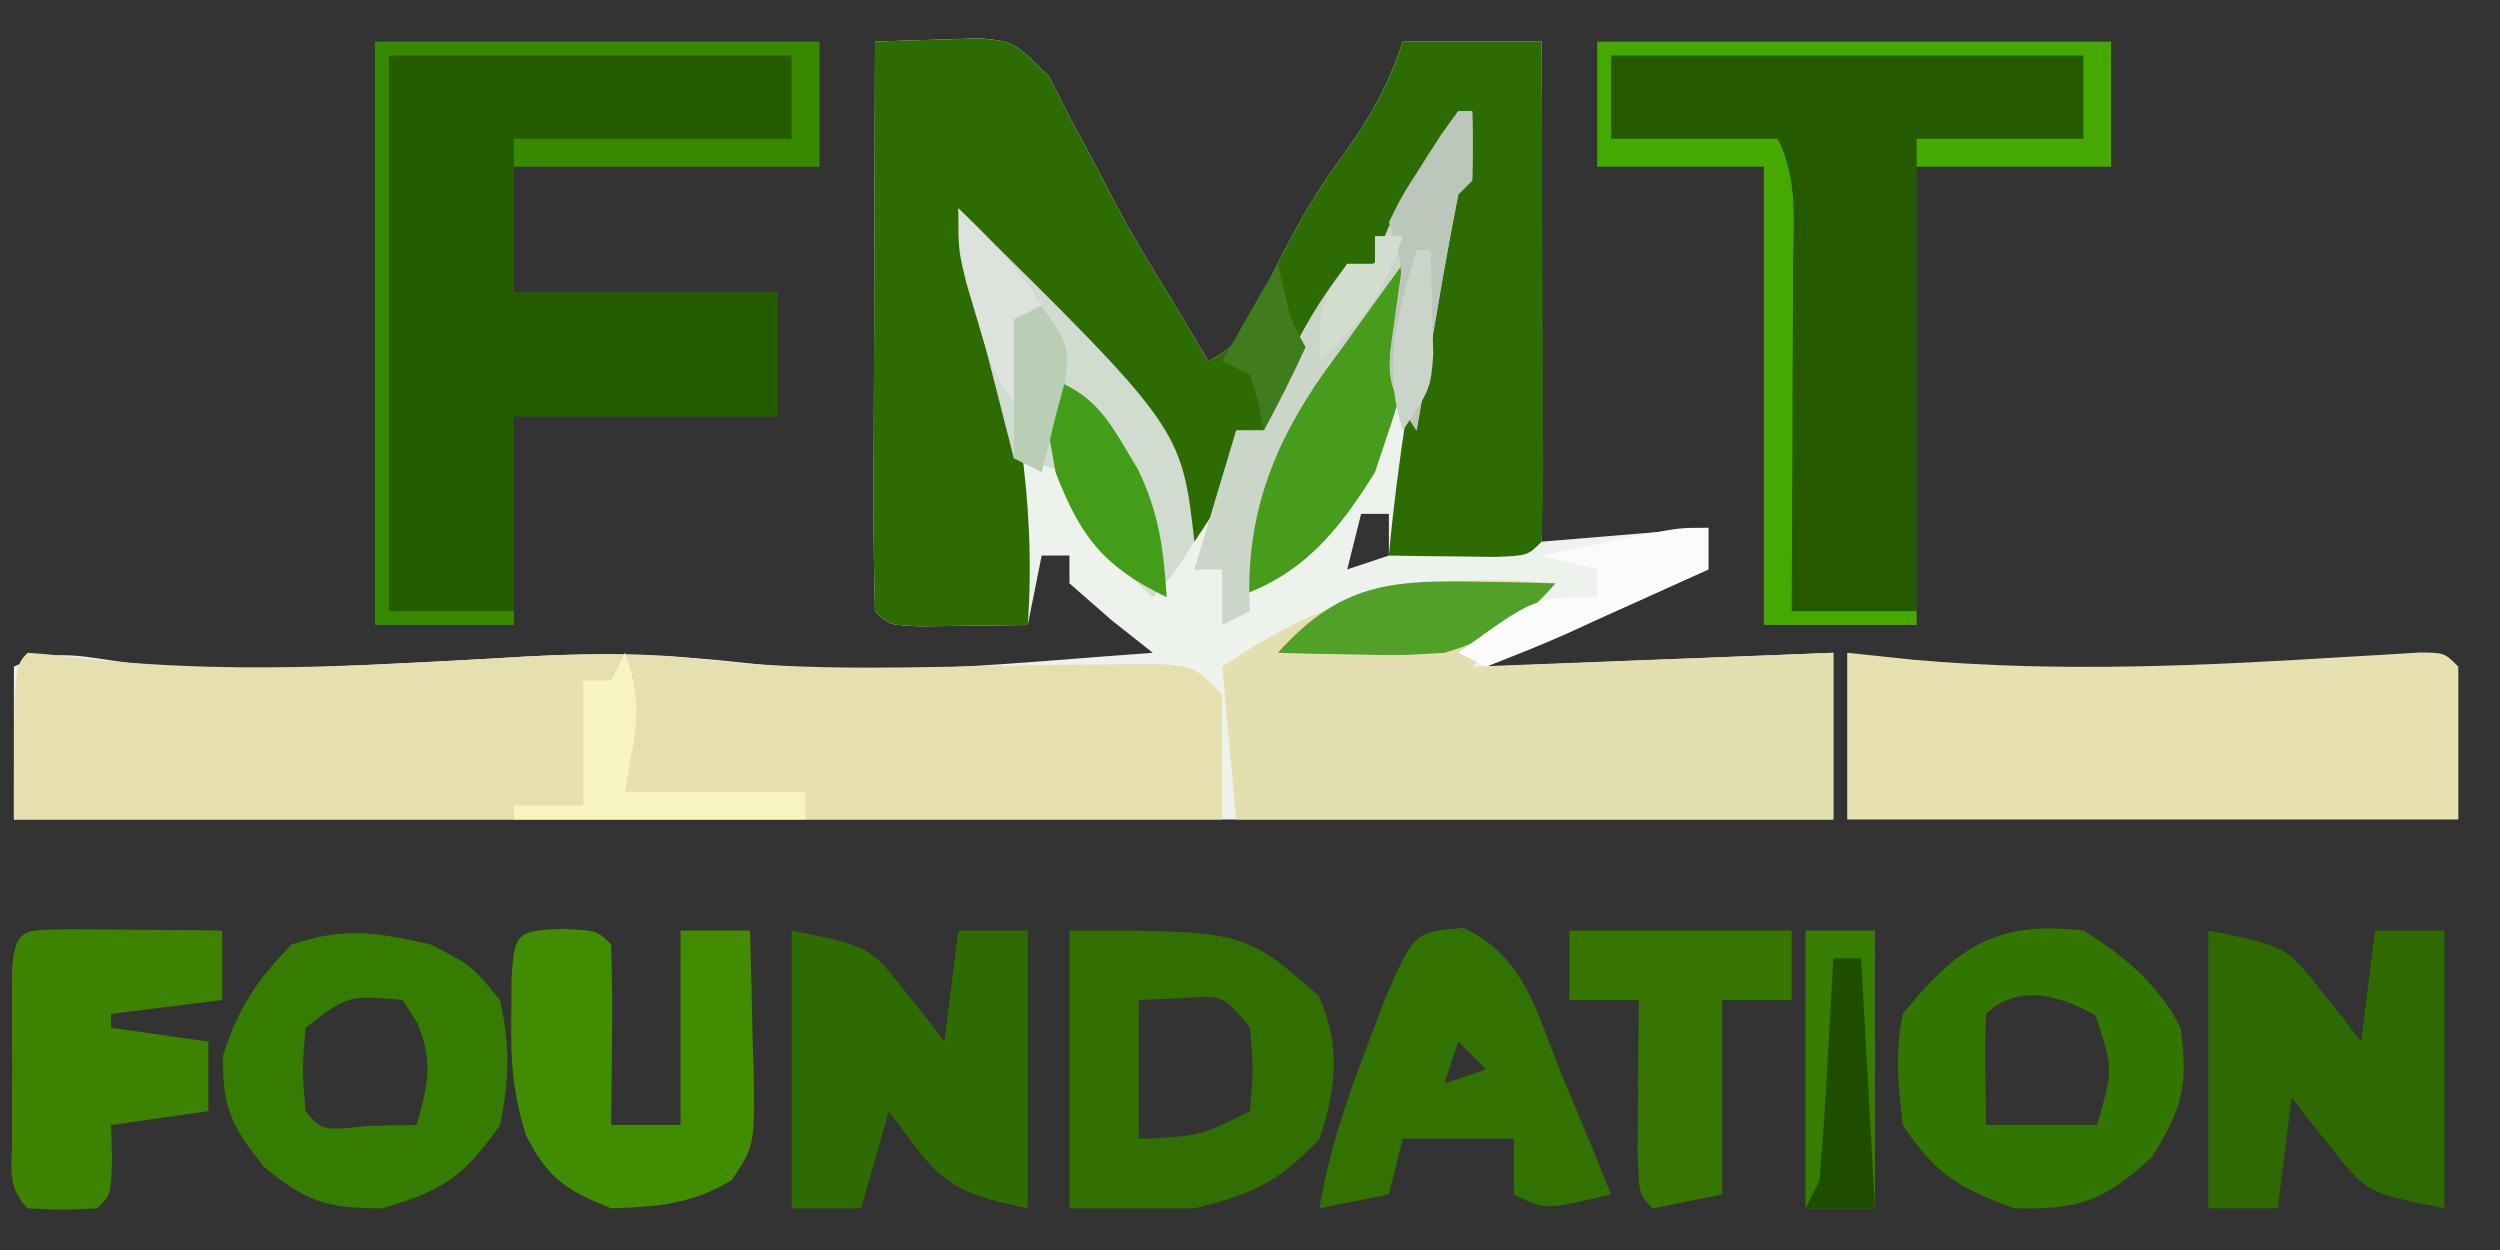 <?xml version="1.0" encoding="UTF-8"?>
<svg version="1.1" xmlns="http://www.w3.org/2000/svg" width="180" height="90">
<rect width="100%" height="100%" fill="#333333" stroke="none"/>
<path d="M0 0 C1.614 -0.067 3.228 -0.116 4.843 -0.156 C5.742 -0.185 6.641 -0.214 7.567 -0.243 C10 -0 10 -0 12.516 2.492 C13.088 3.609 13.66 4.725 14.25 5.875 C14.565 6.46 14.88 7.045 15.205 7.647 C15.848 8.841 16.477 10.042 17.092 11.25 C18.439 13.846 19.97 16.321 21.5 18.812 C22.334 20.208 23.168 21.604 24 23 C26.72 21.64 27.042 20.114 28.312 17.375 C29.895 14.093 31.508 11.108 33.688 8.188 C35.679 5.442 36.937 3.19 38 0 C41.3 0 44.6 0 48 0 C48 11.88 48 23.76 48 36 C53.94 35.505 53.94 35.505 60 35 C60 35.99 60 36.98 60 38 C54.72 40.31 49.44 42.62 44 45 C56.375 44.505 56.375 44.505 69 44 C69 47.96 69 51.92 69 56 C25.77 56 -17.46 56 -62 56 C-62 52.37 -62 48.74 -62 45 C-59.132 43.566 -56.734 44.364 -53.645 44.738 C-47.003 45.396 -40.345 45.08 -33.691 44.738 C-32.258 44.666 -32.258 44.666 -30.796 44.591 C-28.894 44.491 -26.993 44.384 -25.093 44.268 C-19.683 43.976 -14.543 44.127 -9.162 44.753 C0.46 45.852 10.374 44.676 20 44 C19.01 43.216 18.02 42.432 17 41.625 C16.01 40.759 15.02 39.892 14 39 C14 38.34 14 37.68 14 37 C13.34 37 12.68 37 12 37 C11.67 38.65 11.34 40.3 11 42 C9.354 42.027 7.708 42.046 6.062 42.062 C4.688 42.08 4.688 42.08 3.285 42.098 C1 42 1 42 0 41 C-0.089 37.97 -0.115 34.963 -0.098 31.934 C-0.096 31.025 -0.095 30.116 -0.093 29.18 C-0.088 26.266 -0.075 23.352 -0.062 20.438 C-0.057 18.467 -0.053 16.496 -0.049 14.525 C-0.038 9.684 -0.021 4.842 0 0 Z M35 34 C34.67 35.32 34.34 36.64 34 38 C34.99 37.67 35.98 37.34 37 37 C37 36.01 37 35.02 37 34 C36.34 34 35.68 34 35 34 Z " fill="#EEF2ED" transform="translate(63,3)"/>
<path d="M0 0 C1.614 -0.067 3.228 -0.116 4.843 -0.156 C5.742 -0.185 6.641 -0.214 7.567 -0.243 C10 0 10 0 12.516 2.492 C13.088 3.609 13.66 4.725 14.25 5.875 C14.723 6.752 14.723 6.752 15.205 7.647 C15.848 8.841 16.477 10.042 17.092 11.25 C18.439 13.846 19.97 16.321 21.5 18.812 C22.334 20.208 23.168 21.604 24 23 C26.72 21.64 27.042 20.114 28.312 17.375 C29.895 14.093 31.508 11.108 33.688 8.188 C35.679 5.442 36.937 3.19 38 0 C41.3 0 44.6 0 48 0 C48.025 5.109 48.043 10.217 48.055 15.326 C48.06 17.065 48.067 18.804 48.075 20.544 C48.088 23.038 48.093 25.533 48.098 28.027 C48.103 28.81 48.108 29.592 48.113 30.398 C48.113 32.266 48.062 34.133 48 36 C47 37 47 37 44.715 37.098 C43.798 37.086 42.882 37.074 41.938 37.062 C41.018 37.053 40.099 37.044 39.152 37.035 C38.442 37.024 37.732 37.012 37 37 C37.618 30.206 38.741 23.556 39.984 16.854 C40.532 13.857 41 11.054 41 8 C40.528 8.797 40.528 8.797 40.047 9.609 C36.425 15.588 36.425 15.588 33.938 18 C31.125 20.903 29.665 24.35 28 28 C27.34 28 26.68 28 26 28 C25.876 28.763 25.753 29.526 25.625 30.312 C25 33 25 33 23 36 C22.613 35.336 22.227 34.672 21.828 33.988 C19.118 29.393 16.369 25.146 13 21 C13 20.34 13 19.68 13 19 C12.381 18.753 11.762 18.505 11.125 18.25 C8.625 16.78 8.167 15.586 7 13 C7.289 14.088 7.577 15.176 7.875 16.297 C10.102 25 11.628 32.942 11 42 C9.354 42.027 7.708 42.046 6.062 42.062 C5.146 42.074 4.229 42.086 3.285 42.098 C1 42 1 42 0 41 C-0.089 37.97 -0.115 34.963 -0.098 31.934 C-0.096 31.025 -0.095 30.116 -0.093 29.18 C-0.088 26.266 -0.075 23.352 -0.062 20.438 C-0.057 18.467 -0.053 16.496 -0.049 14.525 C-0.038 9.684 -0.021 4.842 0 0 Z " fill="#2C6C03" transform="translate(63,3)"/>
<path d="M0 0 C1.442 0.094 2.88 0.252 4.312 0.438 C12.007 1.268 19.583 1.135 27.305 0.738 C28.261 0.69 29.217 0.641 30.202 0.591 C32.104 0.491 34.006 0.384 35.907 0.268 C40.246 0.034 44.392 -0.035 48.711 0.477 C56.301 1.366 63.953 1.027 71.581 0.904 C73.585 0.874 75.589 0.857 77.594 0.84 C78.776 0.823 79.959 0.806 81.178 0.789 C84 1 84 1 86 3 C86 5.97 86 8.94 86 12 C57.29 12 28.58 12 -1 12 C-1 1 -1 1 0 0 Z " fill="#E6E0B0" transform="translate(2,47)"/>
<path d="M0 0 C10.56 0 21.12 0 32 0 C32 2.97 32 5.94 32 9 C24.74 9 17.48 9 10 9 C10 11.97 10 14.94 10 18 C16.27 18 22.54 18 29 18 C29 20.97 29 23.94 29 27 C22.73 27 16.46 27 10 27 C10 31.95 10 36.9 10 42 C6.7 42 3.4 42 0 42 C0 28.14 0 14.28 0 0 Z " fill="#265C00" transform="translate(27,3)"/>
<path d="M0 0 C12.21 0 24.42 0 37 0 C37 2.97 37 5.94 37 9 C32.38 9 27.76 9 23 9 C23 19.89 23 30.78 23 42 C19.37 42 15.74 42 12 42 C12 31.11 12 20.22 12 9 C8.04 9 4.08 9 0 9 C0 6.03 0 3.06 0 0 Z " fill="#255A00" transform="translate(115,3)"/>
<path d="M0 0 C-2 2 -4 4 -6 6 C2.58 5.67 11.16 5.34 20 5 C20 8.96 20 12.92 20 17 C5.81 17 -8.38 17 -23 17 C-23.33 13.37 -23.66 9.74 -24 6 C-15.9 0.546 -9.707 -0.833 0 0 Z " fill="#E3DFB1" transform="translate(112,42)"/>
<path d="M0 0 C1.567 0.165 3.135 0.33 4.75 0.5 C15.341 1.44 25.818 0.927 36.41 0.268 C37.248 0.22 38.086 0.171 38.949 0.121 C39.705 0.074 40.462 0.027 41.241 -0.022 C43 0 43 0 44 1 C44 4.63 44 8.26 44 12 C29.48 12 14.96 12 0 12 C0 8.04 0 4.08 0 0 Z " fill="#E7E1B1" transform="translate(133,47)"/>
<path d="M0 0 C5.625 1.125 5.625 1.125 8.312 4.562 C8.824 5.203 9.336 5.844 9.863 6.504 C10.238 6.998 10.614 7.491 11 8 C11.33 5.36 11.66 2.72 12 0 C13.65 0 15.3 0 17 0 C17 6.6 17 13.2 17 20 C10.872 18.774 10.518 17.724 7 13 C6.34 15.31 5.68 17.62 5 20 C3.35 20 1.7 20 0 20 C0 13.4 0 6.8 0 0 Z " fill="#2E6B00" transform="translate(57,67)"/>
<path d="M0 0 C12.556 0 12.556 0 17.938 4.688 C19.556 8.211 19.213 11.419 18 15 C14.997 18.165 13.275 18.931 9 20 C6.03 20 3.06 20 0 20 C0 13.4 0 6.8 0 0 Z M5 5 C5 8.3 5 11.6 5 15 C9.342 14.815 9.342 14.815 13 13 C13.25 10.042 13.25 10.042 13 7 C11.102 4.65 11.102 4.65 7.875 4.875 C6.926 4.916 5.978 4.957 5 5 Z " fill="#317000" transform="translate(77,67)"/>
<path d="M0 0 C5.625 1.125 5.625 1.125 8.312 4.562 C8.824 5.203 9.336 5.844 9.863 6.504 C10.238 6.998 10.614 7.491 11 8 C11.33 5.36 11.66 2.72 12 0 C13.65 0 15.3 0 17 0 C17 6.6 17 13.2 17 20 C11.375 18.875 11.375 18.875 8.688 15.438 C8.176 14.797 7.664 14.156 7.137 13.496 C6.762 13.002 6.386 12.509 6 12 C5.67 14.64 5.34 17.28 5 20 C3.35 20 1.7 20 0 20 C0 13.4 0 6.8 0 0 Z " fill="#2E6A00" transform="translate(159,67)"/>
<path d="M0 0 C2.938 1.5 2.938 1.5 5 4 C5.724 7.148 5.691 9.848 5 13 C2.455 16.702 0.811 17.768 -3.5 19 C-7.481 19 -8.965 18.529 -12 16 C-14.325 13.133 -15.015 11.71 -14.938 8 C-13.86 4.553 -12.508 2.582 -10 0 C-6.183 -1.272 -3.913 -0.877 0 0 Z M-9 6 C-9.25 9.042 -9.25 9.042 -9 12 C-7.816 13.416 -7.816 13.416 -4.438 13.062 C-2.736 13.032 -2.736 13.032 -1 13 C-0.19 10.085 0.218 8.539 -0.938 5.688 C-1.288 5.131 -1.639 4.574 -2 4 C-5.955 3.652 -5.955 3.652 -9 6 Z " fill="#357C00" transform="translate(31,68)"/>
<path d="M0 0 C2.5 0.125 2.5 0.125 3.5 1.125 C3.573 3.311 3.584 5.5 3.562 7.688 C3.553 8.885 3.544 10.083 3.535 11.316 C3.524 12.243 3.512 13.17 3.5 14.125 C5.15 14.125 6.8 14.125 8.5 14.125 C8.5 9.505 8.5 4.885 8.5 0.125 C10.15 0.125 11.8 0.125 13.5 0.125 C13.581 2.73 13.64 5.332 13.688 7.938 C13.713 8.675 13.738 9.413 13.764 10.174 C13.838 15.617 13.838 15.617 12.199 18.082 C9.335 19.84 6.82 20.011 3.5 20.125 C0.295 18.843 -1.08 17.967 -2.625 14.867 C-3.578 11.881 -3.734 9.501 -3.688 6.375 C-3.678 4.929 -3.678 4.929 -3.668 3.453 C-3.434 0.212 -3.261 0.163 0 0 Z " fill="#418C00" transform="translate(40.5,66.875)"/>
<path d="M0 0 C2.929 1.813 5.436 3.873 7 7 C7.562 11.119 7.166 12.733 4.938 16.312 C1.423 19.528 -0.27 20.083 -5 20 C-9.015 18.485 -10.604 17.594 -13 14 C-13.341 10.983 -13.572 8.906 -13 6 C-9.074 1.144 -6.258 -0.722 0 0 Z M-7 6 C-7.071 7.352 -7.084 8.708 -7.062 10.062 C-7.042 11.362 -7.021 12.661 -7 14 C-4.36 14 -1.72 14 1 14 C2.151 9.929 2.151 9.929 0.875 6.125 C-1.549 4.67 -4.785 3.785 -7 6 Z " fill="#327600" transform="translate(150,67)"/>
<path d="M0 0 C4.357 1.963 5.252 5.987 6.957 10.254 C7.316 11.108 7.675 11.962 8.045 12.842 C8.929 14.952 9.794 17.068 10.645 19.191 C5.895 20.316 5.895 20.316 3.645 19.191 C3.645 17.871 3.645 16.551 3.645 15.191 C1.005 15.191 -1.635 15.191 -4.355 15.191 C-4.685 16.511 -5.015 17.831 -5.355 19.191 C-7.005 19.521 -8.655 19.851 -10.355 20.191 C-9.669 16.081 -8.411 12.39 -6.918 8.504 C-6.27 6.797 -6.27 6.797 -5.609 5.055 C-3.521 0.286 -3.521 0.286 0 0 Z M-0.355 8.191 C-0.685 9.181 -1.015 10.171 -1.355 11.191 C-0.365 10.861 0.625 10.531 1.645 10.191 C0.985 9.531 0.325 8.871 -0.355 8.191 Z " fill="#317200" transform="translate(105.355,66.809)"/>
<path d="M0 0 C1.932 0.017 1.932 0.017 3.902 0.035 C5.193 0.044 6.483 0.053 7.812 0.062 C8.812 0.074 9.811 0.086 10.84 0.098 C10.84 1.748 10.84 3.398 10.84 5.098 C8.2 5.428 5.56 5.758 2.84 6.098 C2.84 6.428 2.84 6.758 2.84 7.098 C5.15 7.428 7.46 7.758 9.84 8.098 C9.84 9.748 9.84 11.398 9.84 13.098 C7.53 13.428 5.22 13.758 2.84 14.098 C2.86 14.902 2.881 15.706 2.902 16.535 C2.84 19.098 2.84 19.098 1.84 20.098 C-0.66 20.223 -0.66 20.223 -3.16 20.098 C-4.682 18.576 -4.29 17.216 -4.293 15.098 C-4.294 14.293 -4.296 13.489 -4.297 12.66 C-4.293 11.815 -4.289 10.969 -4.285 10.098 C-4.289 9.252 -4.293 8.406 -4.297 7.535 C-4.296 6.731 -4.294 5.926 -4.293 5.098 C-4.292 4.355 -4.291 3.613 -4.29 2.848 C-4.056 -0.313 -3.223 0.1 0 0 Z " fill="#3E8300" transform="translate(5.16,66.902)"/>
<path d="M0 0 C12.21 0 24.42 0 37 0 C37 2.97 37 5.94 37 9 C32.38 9 27.76 9 23 9 C23 8.34 23 7.68 23 7 C26.96 7 30.92 7 35 7 C35 5.02 35 3.04 35 1 C23.78 1 12.56 1 1 1 C1 2.98 1 4.96 1 7 C4.96 7 8.92 7 13 7 C14.479 9.958 14.122 12.955 14.098 16.195 C14.096 16.903 14.095 17.61 14.093 18.339 C14.088 20.601 14.075 22.863 14.062 25.125 C14.057 26.658 14.053 28.19 14.049 29.723 C14.038 33.482 14.021 37.241 14 41 C16.97 41 19.94 41 23 41 C23 41.33 23 41.66 23 42 C19.37 42 15.74 42 12 42 C12 31.11 12 20.22 12 9 C8.04 9 4.08 9 0 9 C0 6.03 0 3.06 0 0 Z " fill="#45A900" transform="translate(115,3)"/>
<path d="M0 0 C5.28 0 10.56 0 16 0 C16 1.65 16 3.3 16 5 C14.35 5 12.7 5 11 5 C11 9.62 11 14.24 11 19 C9.35 19.33 7.7 19.66 6 20 C5 19 5 19 4.902 15.84 C4.92 13.908 4.92 13.908 4.938 11.938 C4.947 10.647 4.956 9.357 4.965 8.027 C4.976 7.028 4.988 6.029 5 5 C3.35 5 1.7 5 0 5 C0 3.35 0 1.7 0 0 Z " fill="#367600" transform="translate(113,67)"/>
<path d="M0 0 C16.063 15.827 16.063 15.827 17 24 C15.562 26.25 15.562 26.25 14 28 C8.429 22.857 8.429 22.857 8 19 C6.68 18.67 5.36 18.34 4 18 C3.518 16.126 3.039 14.251 2.562 12.375 C2.162 10.809 2.162 10.809 1.754 9.211 C1.035 6.151 0.48 3.105 0 0 Z " fill="#D1DBD0" transform="translate(69,15)"/>
<path d="M0 0 C10.56 0 21.12 0 32 0 C32 2.97 32 5.94 32 9 C24.74 9 17.48 9 10 9 C10 8.34 10 7.68 10 7 C16.6 7 23.2 7 30 7 C30 5.02 30 3.04 30 1 C20.43 1 10.86 1 1 1 C1 14.2 1 27.4 1 41 C3.97 41 6.94 41 10 41 C10 41.33 10 41.66 10 42 C6.7 42 3.4 42 0 42 C0 28.14 0 14.28 0 0 Z " fill="#378A00" transform="translate(27,3)"/>
<path d="M0 0 C2.306 4.611 -0.494 11.346 -2 16 C-4.632 20.24 -7.21 23.403 -12 25 C-11.251 14.511 -6.586 7.992 0 0 Z " fill="#479D1B" transform="translate(101,18)"/>
<path d="M0 0 C0.33 0 0.66 0 1 0 C1.043 1.666 1.041 3.334 1 5 C0.67 5.33 0.34 5.66 0 6 C-0.563 8.852 -1.081 11.696 -1.562 14.562 C-1.701 15.369 -1.84 16.175 -1.982 17.006 C-2.325 19.003 -2.663 21.002 -3 23 C-5.236 19.647 -5.173 19.093 -4.625 15.312 C-4.459 14.1 -4.459 14.1 -4.289 12.863 C-4.194 12.248 -4.098 11.634 -4 11 C-5.471 13.013 -6.926 15.034 -8.375 17.062 C-8.787 17.624 -9.2 18.185 -9.625 18.764 C-13.39 24.077 -15.401 29.377 -15 36 C-15.99 36.495 -15.99 36.495 -17 37 C-17 35.68 -17 34.36 -17 33 C-17.66 33 -18.32 33 -19 33 C-18.01 29.7 -17.02 26.4 -16 23 C-15.34 23 -14.68 23 -14 23 C-13.752 22.134 -13.505 21.267 -13.25 20.375 C-11.922 16.789 -10.314 14.037 -8 11 C-7.34 11 -6.68 11 -6 11 C-5.753 10.299 -5.505 9.598 -5.25 8.875 C-3.834 5.619 -2.074 2.876 0 0 Z " fill="#CBD6C8" transform="translate(105,8)"/>
<path d="M0 0 C1.65 0 3.3 0 5 0 C5 6.6 5 13.2 5 20 C3.35 20 1.7 20 0 20 C0 13.4 0 6.8 0 0 Z " fill="#377D00" transform="translate(130,67)"/>
<path d="M0 0 C1.756 0.027 1.756 0.027 3.547 0.055 C4.885 0.089 4.885 0.089 6.25 0.125 C3.876 2.873 1.722 4.073 -1.75 5.125 C-4.863 5.32 -4.863 5.32 -8.062 5.25 C-9.131 5.232 -10.2 5.214 -11.301 5.195 C-12.109 5.172 -12.917 5.149 -13.75 5.125 C-9.534 0.487 -6.214 -0.124 0 0 Z " fill="#51A128" transform="translate(105.75,41.875)"/>
<path d="M0 0 C1.369 3.956 0.778 5.332 0 10 C4.29 10 8.58 10 13 10 C13 10.66 13 11.32 13 12 C6.07 12 -0.86 12 -8 12 C-8 11.67 -8 11.34 -8 11 C-6.35 11 -4.7 11 -3 11 C-3 8.03 -3 5.06 -3 2 C-2.34 2 -1.68 2 -1 2 C-0.67 1.34 -0.34 0.68 0 0 Z " fill="#F8F4C2" transform="translate(45,47)"/>
<path d="M0 0 C4.001 1.334 4.817 3.281 6.926 6.789 C8.445 9.915 8.784 12.547 9 16 C4.464 13.793 2.806 11.694 1 7 C0.312 3.125 0.312 3.125 0 0 Z " fill="#439D19" transform="translate(75,27)"/>
<path d="M0 0 C0.33 0 0.66 0 1 0 C1.043 1.666 1.041 3.334 1 5 C0.67 5.33 0.34 5.66 0 6 C-0.563 8.852 -1.081 11.696 -1.562 14.562 C-1.701 15.369 -1.84 16.175 -1.982 17.006 C-2.325 19.003 -2.663 21.002 -3 23 C-5.301 19.548 -5.124 18.867 -4.562 14.938 C-3.929 11.339 -3.929 11.339 -5 8 C-4.039 6.055 -4.039 6.055 -2.625 3.875 C-2.164 3.151 -1.702 2.426 -1.227 1.68 C-0.822 1.125 -0.417 0.571 0 0 Z " fill="#BCC6BA" transform="translate(105,8)"/>
<path d="M0 0 C0 0.99 0 1.98 0 3 C-2.621 4.197 -5.246 5.383 -7.875 6.562 C-8.621 6.905 -9.368 7.247 -10.137 7.6 C-12.065 8.46 -14.031 9.236 -16 10 C-16.66 9.67 -17.32 9.34 -18 9 C-12.5 5 -12.5 5 -8 5 C-8 4.34 -8 3.68 -8 3 C-9.32 2.67 -10.64 2.34 -12 2 C-10.375 1.664 -8.75 1.332 -7.125 1 C-6.22 0.814 -5.315 0.629 -4.383 0.438 C-2 0 -2 0 0 0 Z " fill="#FBFBFB" transform="translate(123,38)"/>
<path d="M0 0 C0.66 0 1.32 0 2 0 C2.33 5.94 2.66 11.88 3 18 C1.35 18 -0.3 18 -2 18 C-1.67 17.34 -1.34 16.68 -1 16 C-0.768 13.287 -0.581 10.592 -0.438 7.875 C-0.394 7.121 -0.351 6.367 -0.307 5.59 C-0.201 3.727 -0.1 1.863 0 0 Z " fill="#204E00" transform="translate(132,69)"/>
<path d="M0 0 C2.276 2.168 4.33 4.327 6 7 C5.67 7.99 5.34 8.98 5 10 C4.961 11.666 4.955 13.334 5 15 C2.69 12.69 2.278 11.169 1.375 8.062 C1.115 7.187 0.854 6.312 0.586 5.41 C0 3 0 3 0 0 Z " fill="#DDE2DD" transform="translate(69,15)"/>
<path d="M0 0 C0.144 0.619 0.289 1.238 0.438 1.875 C0.932 4.033 0.932 4.033 2 6 C1.066 8.031 0.068 10.035 -1 12 C-1.124 11.361 -1.248 10.721 -1.375 10.062 C-1.581 9.382 -1.788 8.701 -2 8 C-2.66 7.67 -3.32 7.34 -4 7 C-2.68 4.69 -1.36 2.38 0 0 Z " fill="#3F7C1E" transform="translate(92,19)"/>
<path d="M0 0 C0.33 0 0.66 0 1 0 C1.054 1.604 1.093 3.208 1.125 4.812 C1.148 5.706 1.171 6.599 1.195 7.52 C1 10 1 10 -1 13 C-2.514 8.155 -1.366 4.741 0 0 Z " fill="#CAD4C8" transform="translate(102,18)"/>
<path d="M0 0 C0.66 0 1.32 0 2 0 C0.688 3.937 -0.919 6.227 -4 9 C-4 5 -4 5 -2 2 C-1.34 2 -0.68 2 0 2 C0 1.34 0 0.68 0 0 Z " fill="#D2DDD0" transform="translate(99,17)"/>
<path d="M0 0 C2 3 2 3 1.688 5.438 C1.347 6.706 1.347 6.706 1 8 C0.814 8.763 0.629 9.526 0.438 10.312 C0.293 10.869 0.149 11.426 0 12 C-0.66 11.67 -1.32 11.34 -2 11 C-2 7.7 -2 4.4 -2 1 C-1.34 0.67 -0.68 0.34 0 0 Z " fill="#B9CEB5" transform="translate(75,22)"/>
</svg>
